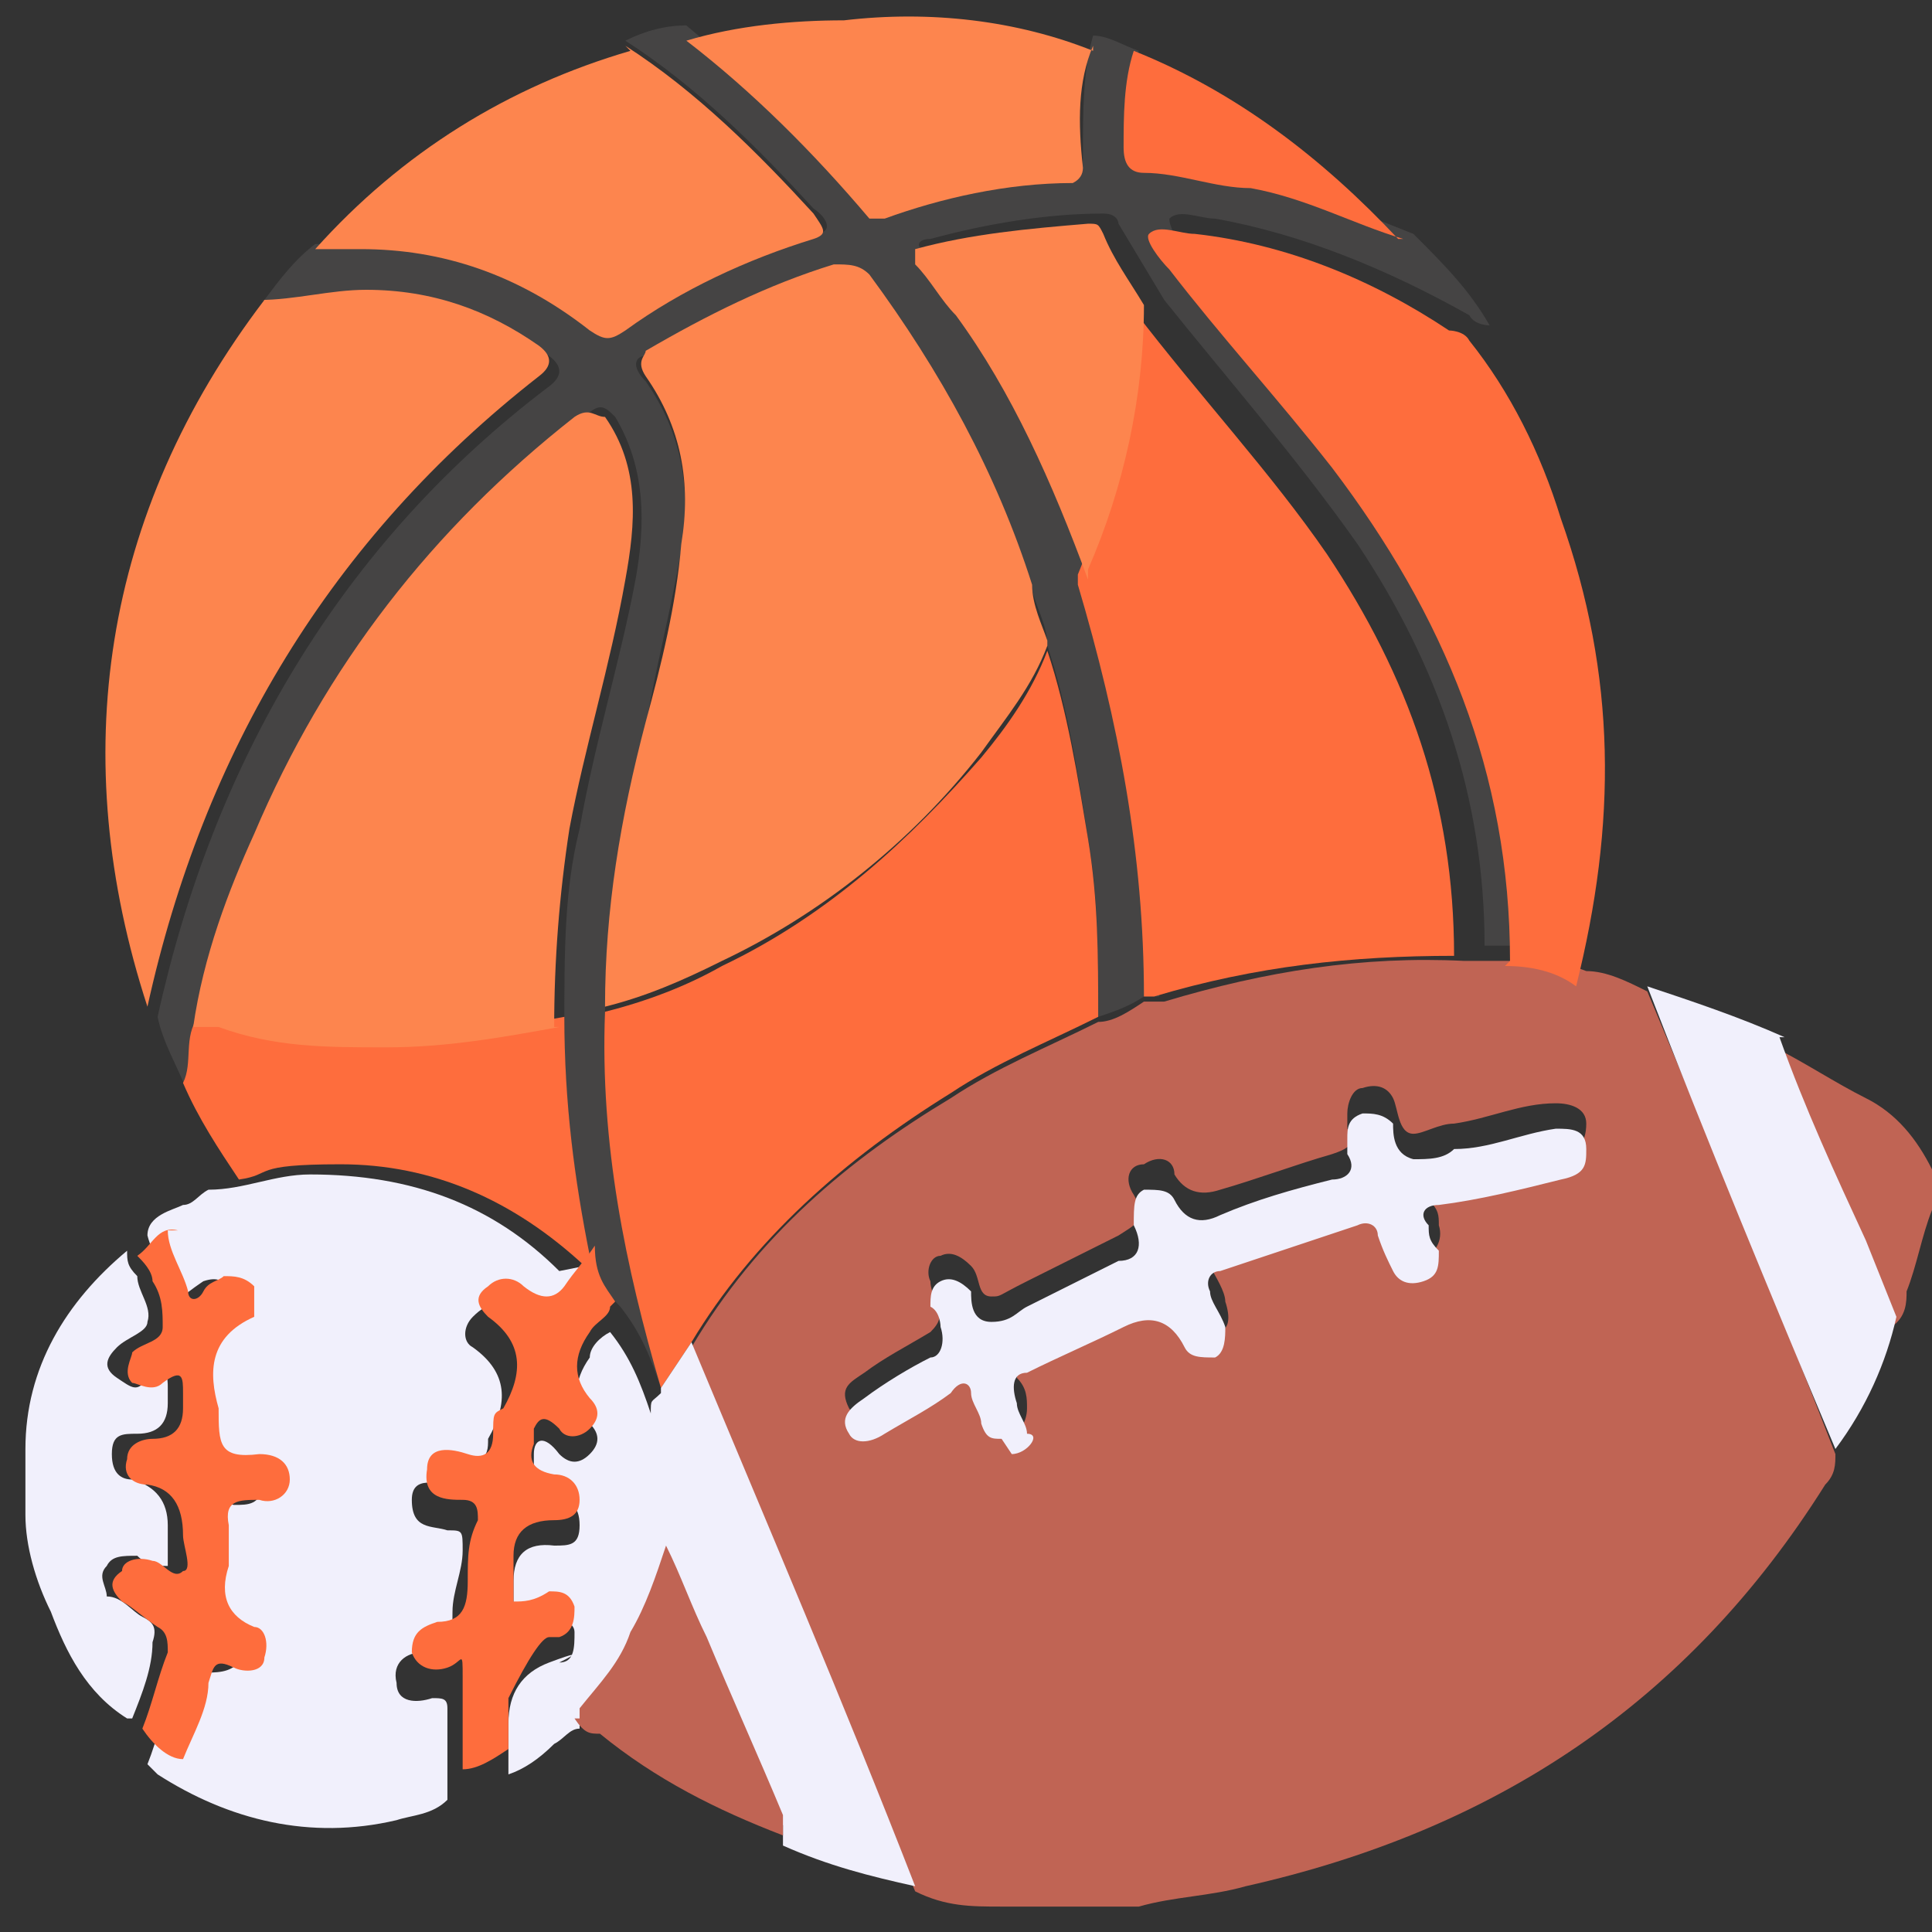 <?xml version="1.0" encoding="UTF-8"?>
<svg id="Layer_1" data-name="Layer 1" xmlns="http://www.w3.org/2000/svg" version="1.1" viewBox="0 0 38 38">
  <rect x="0" y="0" width="38" height="38" fill="#333333" stroke="none"/>
  <path d="M31.2,19.1c.4,0,.8.2,1.2.4,1.3,3.1,2.5,6,3.7,9.1,0,.2,0,.4-.2.6-2.7,4.3-6.5,6.8-11.4,7.9-.7.2-1.4.2-2.1.4h-2.4c0,0-.2,0-.3,0-.6,0-1.1,0-1.7-.3-1.5-3.6-3-7.1-4.4-10.7,1.3-2.2,3.1-3.7,5.1-4.9.9-.6,1.9-1,2.9-1.5.3,0,.6-.2.9-.4h.4c2-.6,3.9-.9,5.9-.8.3,0,.6,0,.9,0,.5,0,1,0,1.5.2ZM19.7,28.3c.3,0,.5-.3.5-.6,0-.2,0-.4-.2-.6,0-.3,0-.4.2-.6.6-.3,1.3-.6,1.9-.9q.8-.4,1.2.4s0,0,0,0c0,.3.4.3.6.2.3,0,.3-.3.2-.6,0-.2-.2-.5-.3-.7,0-.2,0-.3.2-.4.9-.3,1.8-.6,2.7-.9.2,0,.3,0,.4.2s.2.5.3.7c0,.2.3.3.6.2.2,0,.4-.3.3-.6,0-.2,0-.3-.2-.5-.2-.3,0-.4.2-.4.8-.2,1.6-.3,2.4-.5.3,0,.5-.2.5-.6,0-.3-.3-.4-.6-.4-.7,0-1.3.3-2,.4-.3,0-.6.2-.8.2-.3,0-.3-.5-.4-.7s-.3-.3-.6-.2c-.2,0-.3.3-.3.5s0,.2,0,.3c.2.3,0,.4-.3.5-.7.2-1.5.5-2.2.7q-.6.2-.9-.3c0-.3-.3-.4-.6-.2-.3,0-.4.3-.2.6h0c.3.5,0,.6-.3.8-.6.3-1.2.6-1.8.9s-.5.3-.7.3c-.3,0-.2-.4-.4-.6-.2-.2-.4-.3-.6-.2-.2,0-.3.3-.2.5,0,0,0,.3.2.4,0,.3,0,.4-.2.6-.5.3-.9.5-1.3.8-.3.2-.5.3-.3.7.2.3.5.3.7,0,.4-.3.8-.5,1.3-.8.2,0,.3,0,.4,0s0,.4.2.6c0,.4,0,.5.2.5Z" fill="#c06454" stroke-width="0"/>
  <path d="M2.5,33.8c-.8-.5-1.2-1.3-1.5-2.1-.3-.6-.5-1.3-.5-1.9v-1.3c0-1.6.8-2.9,2-3.9,0,.2,0,.3.2.5,0,.3.3.6.2.9,0,.2-.4.3-.6.5-.2.2-.3.4,0,.6s.4.3.6,0c.4-.3.4,0,.4.2v.3q0,.6-.6.6c-.3,0-.5,0-.5.4s.2.5.4.5q.7.2.7.9h0c0,.3,0,.7,0,.8-.2,0-.4,0-.6-.2-.3,0-.5,0-.6.2-.2.2,0,.4,0,.6.3,0,.5.3.7.4s.3.2.2.5c0,.5-.2,1-.4,1.5Z" fill="#f1f0fc" stroke-width="0"/>
  <path d="M38,23.8c-.2.5-.3,1.1-.5,1.6,0,.2,0,.5-.3.7-.2-.5-.4-1-.6-1.5-.5-1.4-1.2-2.7-1.7-4,.6.3,1.2.7,1.8,1s1,.8,1.3,1.4v.9Z" fill="#c06454" stroke-width="0"/>
  <path d="M22.5,19.6c-.3.2-.6.3-.9.4,0-1.2,0-2.4-.2-3.5-.2-1.3-.4-2.6-.8-3.8,0-.4-.2-.7-.3-1.1-.7-2.2-1.8-4.2-3.2-6.1-.2-.3-.4-.3-.7-.2-1.3.4-2.5,1-3.7,1.7-.2,0-.3.2,0,.5.7,1,.9,2.1.7,3.3s-.5,2.3-.7,3.5c-.4,1.9-.8,3.8-.8,5.6,0,2.6.4,4.9,1.1,7.4,0,.3,0,0,0,0-.2-.6-.4-1.1-.8-1.6-.2-.2-.4-.5-.6-.7,0,0,0,0,0-.2-.3-1.6-.5-3.1-.5-4.6s0-2.7.3-3.9c.3-1.7.8-3.3,1.1-4.9.2-1.1.2-2.2-.4-3.2-.2-.2-.3-.3-.6,0-2.9,2.2-4.9,4.9-6.3,8.2-.5,1.3-1,2.6-1.2,3.8-.2.4,0,.9-.3,1.3-.2-.5-.5-1-.6-1.5,1.1-5,3.6-9.3,7.7-12.4q.4-.3,0-.6c-1-.7-2.2-1.1-3.4-1.1-.8,0-1.5,0-2.2,0,.3-.4.6-.8,1-1.1h.9c1.7,0,3.2.5,4.5,1.6.3.2.4.2.7,0,1.2-.8,2.4-1.4,3.7-1.8.4,0,.3-.3,0-.5-1.1-1.2-2.3-2.4-3.7-3.3.4-.2.8-.3,1.2-.3,1.3,1.1,2.6,2.2,3.6,3.5,0,0,.2.2.3,0,1.2-.4,2.5-.6,3.7-.7.2,0,.2,0,.2-.3,0-.8,0-1.6.2-2.3.3,0,.6.2.9.3-.2.6-.3,1.2-.2,1.8,0,.3,0,.5.5.5.7,0,1.4,0,2.1.3,1,.2,2,.6,3,1,.6.6,1.1,1.1,1.5,1.8,0,0-.3,0-.4-.2-1.6-.9-3.3-1.6-5-1.9-.3,0-.7-.2-.9,0,0,.2.2.5.4.7,1,1.4,2.1,2.7,3.2,3.9,2.2,2.9,3.6,6,3.5,9.7-.3,0-.6,0-.9,0,0-2.9-.9-5.5-2.5-7.9-1.2-1.7-2.6-3.3-3.8-4.8-.3-.5-.6-1-.9-1.5,0,0,0-.2-.3-.2-1.1,0-2.3.2-3.4.5-.3,0-.3.2,0,.3.2.5.4.9.7,1.3,1.1,1.7,1.9,3.5,2.6,5.2.8,2.7,1.2,5.3,1.2,8.1Z" fill="#454444" stroke-width="0"/>
  <path d="M11.5,24.9c0,0,0,0,0,.2-.2.3-.4.5-.6.8q-.4.6-.8,0c-.3-.3-.5-.3-.8,0-.2.2-.2.5,0,.6.7.5.7,1.1.3,1.8,0,.2,0,.3-.2.5,0,.3-.2.4-.5.4-.3,0-.8-.2-.8.3,0,.6.4.5.7.6.3,0,.3,0,.3.4,0,.4-.2.8-.2,1.2s0,.7-.6.8c-.3,0-.6.2-.5.6,0,.4.4.4.7.3.2,0,.3,0,.3.2,0,.6,0,1.2,0,1.8-.3.3-.7.3-1,.4-1.7.4-3.3,0-4.7-.9,0,0,0,0-.2-.2.2-.5.3-1,.5-1.5,0-.3,0-.5.5-.3.4,0,.6,0,.8-.2,0-.2,0-.5-.2-.6-.6-.2-.7-.6-.5-1.2,0-.2,0-.5,0-.8,0-.5.2-.6.6-.5.3,0,.5,0,.6-.4,0-.3-.2-.5-.5-.5-.6,0-.8-.3-.8-.8h0c-.2-.9-.2-1.6.7-1.8h0c.2-.3.2-.5,0-.7s-.3-.3-.6-.2c0,0-.3.2-.4.3-.2,0-.3,0-.3,0,0-.4-.3-.8-.4-1.2,0-.4.5-.5.7-.6.2,0,.3-.2.5-.3.7,0,1.3-.3,2-.3,2,0,3.6.6,4.9,1.9Z" fill="#f1f0fc" stroke-width="0"/>
  <path d="M5.1,5.9c.7,0,1.4-.2,2.1-.2,1.3,0,2.4.4,3.4,1.1q.4.3,0,.6c-4.1,3.2-6.6,7.4-7.7,12.4-1.6-4.9-.9-9.7,2.3-13.9Z" fill="#fd854e" stroke-width="0"/>
  <path d="M29.7,18.9c0-3.7-1.3-6.8-3.5-9.7-1.1-1.4-2.2-2.6-3.2-3.9-.2-.2-.5-.6-.4-.7.2-.2.6,0,.9,0,1.8.2,3.5.9,5,1.9,0,0,.3,0,.4.2.8,1,1.4,2.2,1.8,3.5,1.1,3.1,1.1,6,.3,9.2-.4-.3-.9-.4-1.4-.4Z" fill="#fe6d3d" stroke-width="0"/>
  <path d="M12.3.9c1.4.9,2.6,2.1,3.7,3.3.2.3.3.4,0,.5-1.3.4-2.6,1-3.7,1.8-.3.2-.4.2-.7,0-1.4-1.1-2.9-1.6-4.5-1.6h-.9c1.7-1.9,3.8-3.2,6.2-3.9Z" fill="#fd854e" stroke-width="0"/>
  <path d="M21.5.9c-.3.7-.3,1.5-.2,2.4q0,.2-.2.3c-1.3,0-2.6.3-3.7.7q-.2,0-.3,0c-1.1-1.3-2.3-2.5-3.6-3.5,1-.3,2.1-.4,3.1-.4,1.7-.2,3.4,0,4.9.6Z" fill="#fd854e" stroke-width="0"/>
  <path d="M11.5,24.9c-1.4-1.3-3-2-4.8-2s-1.3.2-2,.3c-.4-.6-.8-1.2-1.1-1.9.2-.4,0-.9.3-1.3.2,0,.4,0,.5,0,1.1.3,2.2.4,3.3.4s2.3-.2,3.4-.4c0,1.7.2,3.2.5,4.7Z" fill="#fe6d3d" stroke-width="0"/>
  <path d="M35,20.4c.5,1.4,1.1,2.7,1.7,4,.2.5.4,1,.6,1.5-.2.9-.6,1.8-1.2,2.6-1.3-3.1-2.5-6-3.7-9.1.9.3,1.8.6,2.7,1Z" fill="#f1f0fc" stroke-width="0"/>
  <path d="M3.3,24.2c0,.4.3.8.4,1.2,0,.2.2.2.3,0s.3-.2.4-.3c.2,0,.4,0,.6.2,0,.2,0,.4,0,.6h0c-.9.4-.9,1.1-.7,1.8h0c0,.7,0,1,.8.9.4,0,.6.2.6.5s-.3.5-.6.4c-.4,0-.7,0-.6.5,0,.3,0,.5,0,.8-.2.6,0,1,.5,1.2.2,0,.3.3.2.6,0,.3-.4.3-.6.2-.4-.2-.4,0-.5.3,0,.5-.3,1-.5,1.5-.3,0-.6-.3-.8-.6.2-.5.3-1,.5-1.5,0-.2,0-.4-.2-.5-.3-.2-.5-.4-.7-.5-.2-.2-.3-.4,0-.6,0-.2.3-.3.6-.2.2,0,.4.4.6.2.2,0,0-.5,0-.7h0q0-.9-.7-1c-.3,0-.5-.2-.4-.5,0-.3.3-.4.5-.4q.6,0,.6-.6v-.3c0-.3,0-.5-.4-.2-.2.2-.5,0-.6,0-.2-.2,0-.5,0-.6.2-.2.6-.2.6-.5,0-.3,0-.6-.2-.9,0-.2-.2-.4-.3-.5.3-.2.4-.6.8-.5Z" fill="#fe6d3d" stroke-width="0"/>
  <path d="M27.6,4.7c-1-.3-1.9-.8-3-1-.7,0-1.4-.3-2.1-.3-.3,0-.4-.2-.4-.5,0-.6,0-1.3.2-1.9,2,.8,3.7,2.1,5.2,3.7Z" fill="#fe6d3d" stroke-width="0"/>
  <path d="M22.5,19.6c0-2.8-.5-5.4-1.3-8.1,0,0,0,0,0-.2.7-1.7,1-3.5,1.1-5.2,1.3,1.7,2.7,3.2,3.8,4.8,1.6,2.4,2.5,4.9,2.5,7.9-2,0-3.9.2-5.9.8h-.3Z" fill="#fe6d3d" stroke-width="0"/>
  <path d="M13,27.3c-.7-2.4-1.2-4.8-1.1-7.4.8-.2,1.6-.5,2.3-.9,2.1-1,3.7-2.5,5.1-4.1.5-.6,1-1.3,1.3-2.1.4,1.2.6,2.5.8,3.7.2,1.2.2,2.3.2,3.5-1,.5-2,.9-2.9,1.5-2.1,1.3-3.9,2.9-5.1,4.9-.2.3-.4.6-.6.9Z" fill="#fe6d3d" stroke-width="0"/>
  <path d="M13,27.3c.2-.3.4-.6.6-.9,1.5,3.6,3,7.1,4.4,10.7-.9-.2-1.7-.4-2.6-.8,0-.2,0-.3,0-.4-.5-1.2-1-2.4-1.5-3.5-.2-.6-.5-1.2-.8-1.8-.2.6-.4,1.1-.7,1.7-.3.5-.6,1-1,1.5v.2c-.2,0-.3.2-.5.3-.3.3-.6.5-.9.6,0-.3,0-.7,0-1q0-.9.8-1.2t.2,0c.3,0,.3-.3.3-.6,0-.2-.3-.3-.5-.3s-.4,0-.7.2c0-.3,0-.6,0-.9q0-.8.8-.7c.3,0,.5,0,.5-.4s-.2-.5-.5-.5q-.6,0-.4-.6c0,0,0-.2,0-.3,0-.3.2-.4.5,0,.2.2.4.2.6,0,.2-.2.2-.4,0-.6q-.5-.6,0-1.3c0-.2.2-.4.4-.5.4.5.6,1,.8,1.6,0-.3,0-.2.2-.4Z" fill="#f1f0fc" stroke-width="0"/>
  <path d="M19.7,28.3c-.2,0-.3,0-.4-.3,0-.2-.2-.4-.2-.6,0-.2-.2-.3-.4,0-.4.3-.8.5-1.3.8-.3.2-.6.2-.7,0-.2-.3,0-.5.3-.7.4-.3.9-.6,1.3-.8.2,0,.3-.3.2-.6,0,0,0-.3-.2-.4,0-.2,0-.4.2-.5s.4,0,.6.2c0,.2,0,.6.4.6s.5-.2.7-.3c.6-.3,1.2-.6,1.8-.9.4,0,.5-.3.3-.7h0c0-.4,0-.6.2-.7.3,0,.5,0,.6.2q.3.6.9.3c.7-.3,1.4-.5,2.2-.7.3,0,.5-.2.3-.5,0,0,0-.2,0-.3,0-.2,0-.4.3-.5.2,0,.4,0,.6.2,0,.2,0,.6.4.7.3,0,.6,0,.8-.2.7,0,1.3-.3,2-.4.3,0,.6,0,.6.4,0,.3,0,.5-.5.6-.8.2-1.6.4-2.4.5-.3,0-.4.2-.2.4,0,.2,0,.3.2.5,0,.3,0,.5-.3.6s-.5,0-.6-.2-.2-.4-.3-.7c0-.2-.2-.3-.4-.2-.9.3-1.8.6-2.7.9-.2,0-.3.2-.2.4,0,.2.2.4.3.7,0,.2,0,.5-.2.6-.3,0-.5,0-.6-.2,0,0,0,0,0,0q-.4-.8-1.2-.4c-.6.3-1.3.6-1.9.9-.3,0-.3.3-.2.6,0,.2.2.4.2.6.3,0,0,.4-.3.4Z" fill="#f1f0fc" stroke-width="0"/>
  <path d="M12,25.7c0,.2-.3.3-.4.5q-.5.7,0,1.3c.2.2.2.4,0,.6s-.5.2-.6,0c-.3-.3-.4-.2-.5,0,0,0,0,.2,0,.3q-.2.5.4.6c.3,0,.5.2.5.5s-.2.4-.5.4q-.8,0-.8.7c0,.3,0,.6,0,.9.2,0,.4,0,.7-.2.2,0,.4,0,.5.3,0,.2,0,.5-.3.6q0,0-.2,0t-.8,1.2c0,.3,0,.7,0,1-.3.2-.6.4-.9.4,0-.6,0-1.2,0-1.8s0-.3-.3-.2-.6,0-.7-.3c0-.4.2-.5.5-.6.5,0,.6-.3.6-.8s0-.8.2-1.2c0-.2,0-.4-.3-.4s-.8,0-.7-.6c0-.5.5-.4.8-.3s.5,0,.5-.4,0-.4.2-.5c.4-.7.4-1.3-.3-1.8-.2-.2-.3-.4,0-.6.2-.2.5-.2.7,0q.5.4.8,0c.2-.3.4-.5.6-.8,0,.6.2.8.4,1.1Z" fill="#fe6d3d" stroke-width="0"/>
  <path d="M11.4,33.8v-.2c.4-.5.8-.9,1-1.5.3-.5.5-1.1.7-1.7.3.6.5,1.2.8,1.8.5,1.2,1,2.3,1.5,3.5,0,0,0,.3,0,.4-1.3-.5-2.5-1.1-3.6-2-.2,0-.3,0-.5-.3Z" fill="#c06454" stroke-width="0"/>
  <path d="M20.6,12.7c-.3.8-.8,1.4-1.3,2.1-1.4,1.8-3.2,3.2-5.1,4.1-.8.4-1.5.7-2.3.9,0-1.9.3-3.7.8-5.6.3-1.1.6-2.3.7-3.5.2-1.2,0-2.3-.7-3.3-.2-.3,0-.4,0-.5,1.2-.7,2.4-1.3,3.7-1.7.3,0,.5,0,.7.2,1.4,1.9,2.5,3.9,3.2,6.1,0,.4.2.8.3,1.1Z" fill="#fd854e" stroke-width="0"/>
  <path d="M11,20.2c-1.1.2-2.2.4-3.4.4s-2.2,0-3.3-.4c-.2,0-.4,0-.5,0,.2-1.4.7-2.7,1.2-3.8,1.4-3.3,3.5-6,6.3-8.2.3-.2.4,0,.6,0,.7,1,.6,2.1.4,3.2-.3,1.7-.8,3.3-1.1,4.9-.2,1.3-.3,2.6-.3,3.9Z" fill="#fd854e" stroke-width="0"/>
  <path d="M22.5,6c0,1.8-.4,3.6-1.1,5.2,0,0,0,.2,0,.2-.7-1.9-1.5-3.7-2.6-5.2-.3-.3-.5-.7-.8-1,0-.2,0-.3,0-.3,1.1-.3,2.2-.4,3.4-.5.2,0,.2,0,.3.2.2.5.5.9.8,1.4Z" fill="#fd854e" stroke-width="0"/>
</svg>